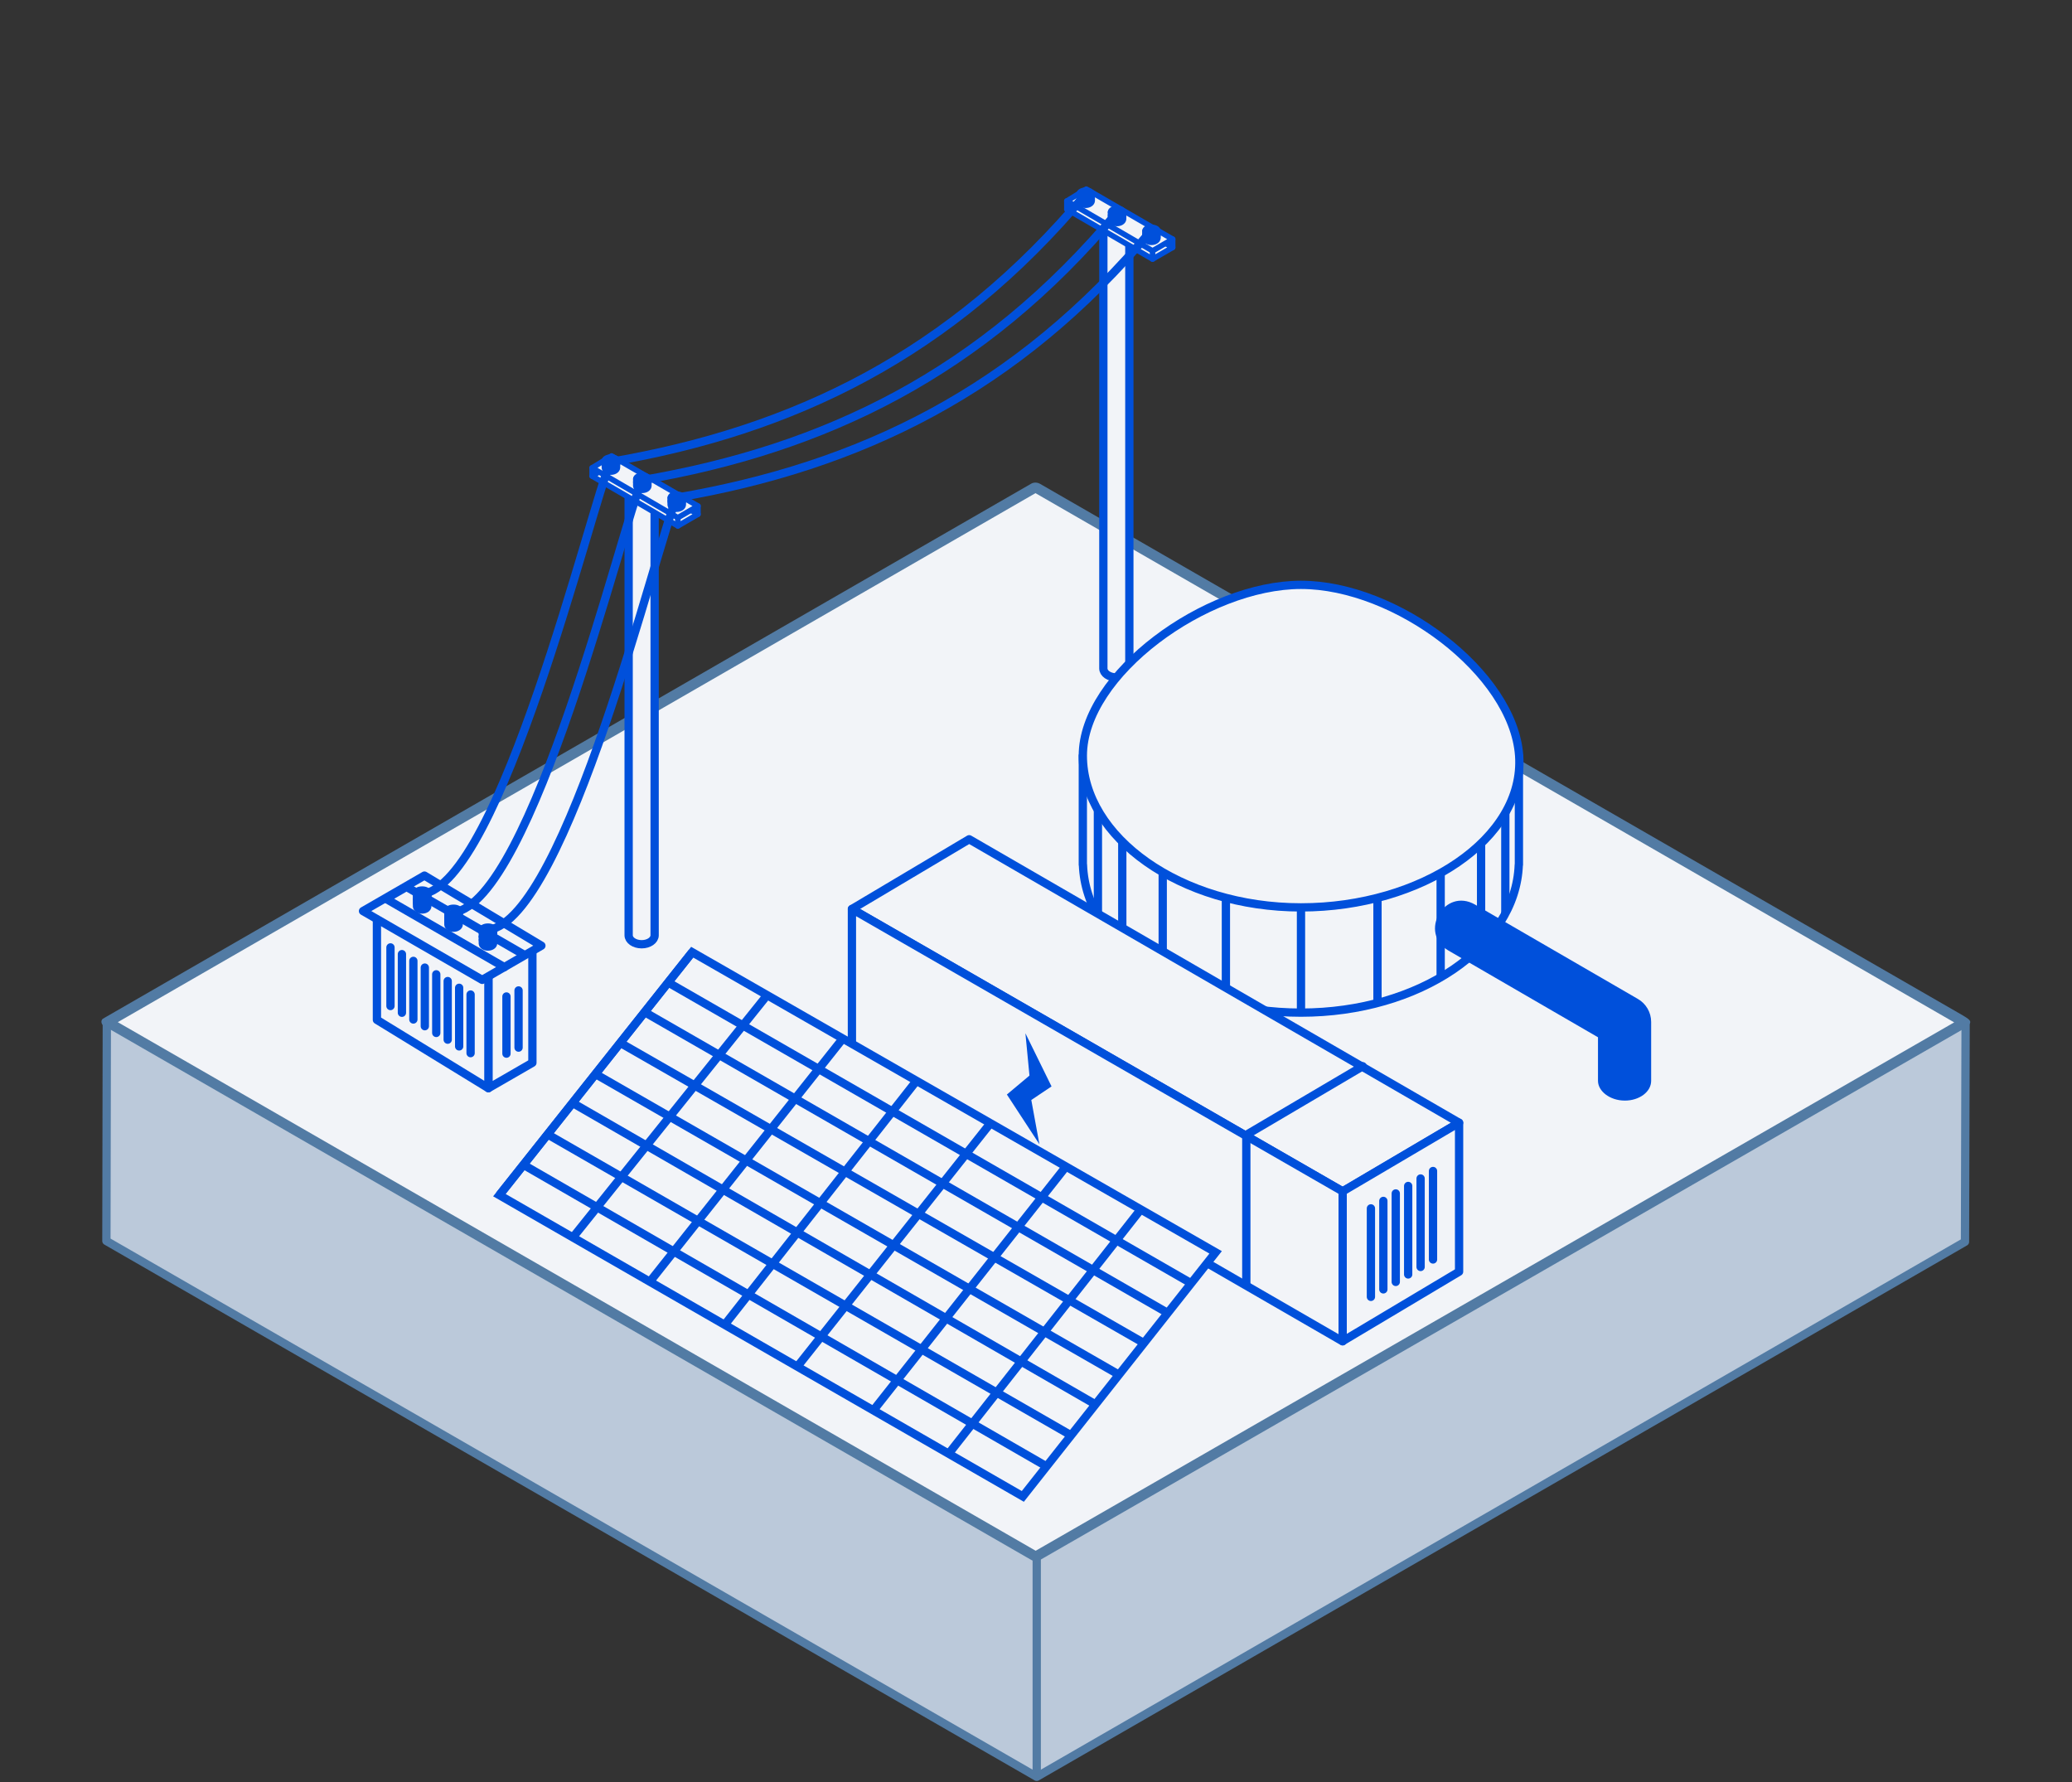 <?xml version="1.0" encoding="UTF-8" standalone="no"?>
<svg
   id="illustration"
   viewBox="0 0 100 86"
   version="1.1"
   width="100"
   height="86"
   xmlns="http://www.w3.org/2000/svg"
   xmlns:svg="http://www.w3.org/2000/svg">
  <rect x="0" y="0" width="100" height="86" fill="#333333" stroke="none"/>
  <defs
     id="defs4">
    <style
       id="style2">
      .cls-1 {
        stroke-dasharray: 4.05 4.05;
      }

      .cls-1, .cls-2, .cls-3, .cls-4, .cls-5, .cls-6, .cls-7 {
        stroke-linejoin: round;
      }

      .cls-1, .cls-2, .cls-3, .cls-4, .cls-5, .cls-7 {
        stroke-width: .5px;
      }

      .cls-1, .cls-3, .cls-4, .cls-5, .cls-6, .cls-7 {
        stroke: #fff;
      }

      .cls-1, .cls-4, .cls-5, .cls-6 {
        fill: none;
      }

      .cls-2 {
        fill: #4c7ddd;
        stroke: #53eeba;
      }

      .cls-3, .cls-8, .cls-7 {
        fill: #004fdb;
      }

      .cls-3, .cls-5, .cls-6 {
        stroke-linecap: round;
      }

      .cls-6 {
        stroke-width: 1.2px;
      }

      .cls-9 {
        fill: #fff;
      }

      .cls-10 {
        fill: #53eeba;
      }
    </style>
    <clipPath
       clipPathUnits="userSpaceOnUse"
       id="clipPath10968">
      <path
         d="m 812.538,439.208 c -0.046,0 -0.092,-0.012 -0.133,-0.035 l -60.876,-35.136 60.878,-35.095 c 0.042,-0.025 0.089,-0.038 0.135,-0.038 0.047,0 0.093,0.013 0.136,0.036 l 60.547,34.877 c 0.101,0.059 0.247,0.144 0.346,0.214 -0.068,0.051 -0.177,0.128 -0.353,0.239 l -60.545,34.902 c -0.042,0.025 -0.088,0.037 -0.136,0.037"
         style="fill:#004fdb;fill-opacity:1;fill-rule:nonzero;stroke:none;stroke-width:0.428"
         id="path10970" />
    </clipPath>
  </defs>
  <polygon
     class="cls-2"
     points="91.32,207.26 136.22,233.12 181.02,207.3 181.05,196.76 169.56,190.41 136.11,180.5 107.24,197.22 91.34,196.81 "
     id="polygon274-9-8"
     transform="translate(-86.185,-147.37)"
     style="fill:#bbc9da;fill-opacity:1;stroke:#527ba4;stroke-opacity:1;stroke-width:0.4;stroke-miterlimit:4;stroke-dasharray:none" />
  <path
     class="cls-8"
     d="m 49.985,75.1 c 0,0 -0.07,0 -0.1,-0.03 l -44.7,-25.75 44.69,-25.76 c 0,0 0.06,-0.03 0.1,-0.03 0.04,0 0.07,0 0.1,0.03 l 44.46,25.61 c 0.07,0.04 0.18,0.11 0.25,0.16 -0.05,0.04 -0.13,0.09 -0.26,0.18 l -44.44,25.56 c 0,0 -0.07,0.03 -0.1,0.03 z"
     id="path276-2-5"
     style="fill:#f2f4f8;fill-opacity:1;stroke-width:0.4;stroke-miterlimit:4;stroke-dasharray:none" />
  <path
     class="cls-10"
     d="m 50.005,23.78 v 0 0 m -0.03,0.02 44.34,25.54 -44.33,25.5 -44.3,-25.51 44.29,-25.53 m 0.04,51.06 c 0,0 0,0 0,0 v 0 m -0.04,-51.57 c -0.08,0 -0.16,0.02 -0.22,0.06 l -44.8,25.82 c -0.11,0.1 -0.05,0.27 0.03,0.32 l 44.78,25.79 c 0.07,0.04 0.15,0.06 0.22,0.06 0.07,0 0.16,-0.02 0.22,-0.06 l 44.45,-25.56 c 0.61,-0.38 0.55,-0.44 0,-0.76 l -44.46,-25.61 c -0.07,-0.04 -0.15,-0.06 -0.22,-0.06 z"
     id="path278-8-0"
     style="fill:#527ba4;fill-opacity:1;stroke-width:0.4;stroke-miterlimit:4;stroke-dasharray:none" />
  <line
     class="cls-2"
     x1="50.035"
     y1="75.03"
     x2="50.035"
     y2="85.65"
     id="line284-8-8"
     style="stroke:#527ba4;stroke-opacity:1;stroke-width:0.4;stroke-miterlimit:4;stroke-dasharray:none" />
  <path
     class="cls-7"
     d="m 31.594,23.695 v 21.428 0.013 c 0,0.24 -0.278,0.434 -0.627,0.434 -0.349,0 -0.627,-0.194 -0.627,-0.434 V 23.695 h 1.25 z"
     id="path374-6"
     style="fill:#f2f4f8;fill-opacity:1;stroke:#0050db;stroke-width:0.4;stroke-linecap:round;stroke-linejoin:round;stroke-miterlimit:4;stroke-dasharray:none;stroke-opacity:1"
      />
  <path
     style="fill:#f2f4f8;fill-opacity:1;stroke:#0050db;stroke-width:0.267;stroke-linecap:round;stroke-linejoin:round;stroke-miterlimit:4;stroke-dasharray:none;stroke-opacity:1"
     d="m 33.685,24.818 -0.971,0.563 -4.136,-2.405 0.939,-0.574 z"
     id="path4562"
      />
  <path
     style="fill:#f2f4f8;fill-opacity:1;stroke:#0050db;stroke-width:0.267;stroke-linecap:round;stroke-linejoin:round;stroke-miterlimit:4;stroke-dasharray:none;stroke-opacity:1"
     d="m 33.685,24.421 -0.971,0.563 -4.136,-2.405 0.939,-0.574 z"
     id="path4562-6"
      />
  <path
     style="fill:#f2f4f8;fill-opacity:1;stroke:#0050db;stroke-width:0.267;stroke-linecap:round;stroke-linejoin:round;stroke-miterlimit:4;stroke-dasharray:none;stroke-opacity:1"
     d="m 33.685,24.421 v 0.397"
     id="path5380" />
  <path
     style="fill:#f2f4f8;fill-opacity:1;stroke:#0050db;stroke-width:0.267;stroke-linecap:round;stroke-linejoin:round;stroke-miterlimit:4;stroke-dasharray:none;stroke-opacity:1"
     d="m 32.714,24.984 v 0.397"
     id="path5382" />
  <path
     style="fill:#f2f4f8;fill-opacity:1;stroke:#0050db;stroke-width:0.267;stroke-linecap:round;stroke-linejoin:round;stroke-miterlimit:4;stroke-dasharray:none;stroke-opacity:1"
     d="m 28.578,22.579 v 0.397"
     id="path5384" />
  <path
     class="cls-7"
     d="m 29.8,22.244 v 0.326 h -6.23e-4 c -0.004,0.118 -0.143,0.214 -0.314,0.214 -0.171,0 -0.31,-0.095 -0.314,-0.214 h -6.23e-4 v -0.326 h 0.63 z"
     id="path510"

     style="fill:#f2f4f8;fill-opacity:1;stroke:#0050db;stroke-width:0.267;stroke-linecap:round;stroke-linejoin:round;stroke-miterlimit:4;stroke-dasharray:none;stroke-opacity:1" />
  <path
     class="cls-4"
     d="m 29.8,22.389 c -0.004,0.118 -0.143,0.214 -0.314,0.214 -0.171,0 -0.31,-0.095 -0.314,-0.214 h -6.23e-4"
     id="path514"
     style="fill:#f2f4f8;fill-opacity:1;stroke:#0050db;stroke-width:0.267;stroke-linecap:round;stroke-linejoin:round;stroke-miterlimit:4;stroke-dasharray:none;stroke-opacity:1" />
  <ellipse
     style="fill:#f2f4f8;fill-opacity:1;stroke:#0050db;stroke-width:0.267;stroke-linecap:round;stroke-linejoin:round;stroke-miterlimit:4;stroke-dasharray:none;stroke-opacity:1"
     id="path3928"
     cx="-29.483"
     cy="22.23"
     rx="0.311"
     ry="0.17"
     transform="scale(-1,1)" />
  <path
     class="cls-7"
     d="m 31.315,23.123 v 0.326 h -6.23e-4 c -0.004,0.118 -0.143,0.214 -0.314,0.214 -0.171,0 -0.31,-0.095 -0.314,-0.214 h -6.23e-4 v -0.326 h 0.63 z"
     id="path510-7"

     style="fill:#f2f4f8;fill-opacity:1;stroke:#0050db;stroke-width:0.267;stroke-linecap:round;stroke-linejoin:round;stroke-miterlimit:4;stroke-dasharray:none;stroke-opacity:1" />
  <path
     class="cls-4"
     d="m 31.315,23.269 c -0.004,0.118 -0.143,0.214 -0.314,0.214 -0.171,0 -0.31,-0.095 -0.314,-0.214 h -6.23e-4"
     id="path514-0"
     style="fill:#f2f4f8;fill-opacity:1;stroke:#0050db;stroke-width:0.267;stroke-linecap:round;stroke-linejoin:round;stroke-miterlimit:4;stroke-dasharray:none;stroke-opacity:1" />
  <ellipse
     style="fill:#f2f4f8;fill-opacity:1;stroke:#0050db;stroke-width:0.267;stroke-linecap:round;stroke-linejoin:round;stroke-miterlimit:4;stroke-dasharray:none;stroke-opacity:1"
     id="path3928-9"
     cx="-30.998"
     cy="23.109"
     rx="0.311"
     ry="0.17"
     transform="scale(-1,1)" />
  <path
     class="cls-7"
     d="m 32.976,24.033 v 0.326 h -6.23e-4 c -0.004,0.118 -0.143,0.214 -0.314,0.214 -0.171,0 -0.31,-0.095 -0.314,-0.214 h -6.23e-4 v -0.326 h 0.63 z"
     id="path510-9"

     style="fill:#f2f4f8;fill-opacity:1;stroke:#0050db;stroke-width:0.267;stroke-linecap:round;stroke-linejoin:round;stroke-miterlimit:4;stroke-dasharray:none;stroke-opacity:1" />
  <path
     class="cls-4"
     d="m 32.976,24.178 c -0.004,0.118 -0.143,0.214 -0.314,0.214 -0.171,0 -0.31,-0.095 -0.314,-0.214 h -6.23e-4"
     id="path514-2"
     style="fill:#f2f4f8;fill-opacity:1;stroke:#0050db;stroke-width:0.267;stroke-linecap:round;stroke-linejoin:round;stroke-miterlimit:4;stroke-dasharray:none;stroke-opacity:1" />
  <ellipse
     style="fill:#f2f4f8;fill-opacity:1;stroke:#0050db;stroke-width:0.267;stroke-linecap:round;stroke-linejoin:round;stroke-miterlimit:4;stroke-dasharray:none;stroke-opacity:1"
     id="path3928-8"
     cx="-32.659"
     cy="24.019"
     rx="0.311"
     ry="0.17"
     transform="scale(-1,1)" />
  <path
     style="fill:#f2f4f8;fill-opacity:1;stroke:#0050db;stroke-width:0.4;stroke-linecap:round;stroke-linejoin:round;stroke-miterlimit:4;stroke-dasharray:none;stroke-opacity:1"
     d="m 25.695,45.779 v 5.511 l -2.124,1.226 v -5.45 z"
     id="path5717" />
  <path
     style="fill:#f2f4f8;fill-opacity:1;stroke:#0050db;stroke-width:0.4;stroke-linecap:round;stroke-linejoin:round;stroke-miterlimit:4;stroke-dasharray:none;stroke-opacity:1"
     d="m 23.571,47.066 -5.38,-3.106 v 5.26 l 5.38,3.296 v -5.45 0"
     id="path5719" />
  <path
     style="fill:#f2f4f8;fill-opacity:1;stroke:#0050db;stroke-width:0.4;stroke-linecap:round;stroke-linejoin:round;stroke-miterlimit:4;stroke-dasharray:none;stroke-opacity:1"
     d="m 26.129,45.639 -2.857,1.65 -5.752,-3.321 2.965,-1.712 z"
     id="path5721" />
  <path
     style="fill:#f2f4f8;fill-opacity:1;stroke:#0050db;stroke-width:0.4;stroke-linecap:round;stroke-linejoin:round;stroke-miterlimit:4;stroke-dasharray:none;stroke-opacity:1"
     d="m 25.027,47.799 v 2.759"
     id="path6033" />
  <path
     style="fill:#f2f4f8;fill-opacity:1;stroke:#0050db;stroke-width:0.4;stroke-linecap:round;stroke-linejoin:round;stroke-miterlimit:4;stroke-dasharray:none;stroke-opacity:1"
     d="m 24.443,48.09 v 2.759"
     id="path6033-5" />
  <path
     style="fill:#f2f4f8;fill-opacity:1;stroke:#0050db;stroke-width:0.4;stroke-linecap:round;stroke-linejoin:round;stroke-miterlimit:4;stroke-dasharray:none;stroke-opacity:1"
     d="m 22.712,47.996 v 2.829"
     id="path6037" />
  <path
     style="fill:#f2f4f8;fill-opacity:1;stroke:#0050db;stroke-width:0.4;stroke-linecap:round;stroke-linejoin:round;stroke-miterlimit:4;stroke-dasharray:none;stroke-opacity:1"
     d="m 22.16,47.671 v 2.829"
     id="path6037-6" />
  <path
     style="fill:#f2f4f8;fill-opacity:1;stroke:#0050db;stroke-width:0.4;stroke-linecap:round;stroke-linejoin:round;stroke-miterlimit:4;stroke-dasharray:none;stroke-opacity:1"
     d="m 21.607,47.346 v 2.829"
     id="path6037-3" />
  <path
     style="fill:#f2f4f8;fill-opacity:1;stroke:#0050db;stroke-width:0.4;stroke-linecap:round;stroke-linejoin:round;stroke-miterlimit:4;stroke-dasharray:none;stroke-opacity:1"
     d="m 20.503,46.696 v 2.829"
     id="path6037-8" />
  <path
     style="fill:#f2f4f8;fill-opacity:1;stroke:#0050db;stroke-width:0.4;stroke-linecap:round;stroke-linejoin:round;stroke-miterlimit:4;stroke-dasharray:none;stroke-opacity:1"
     d="m 19.95,46.372 v 2.829"
     id="path6037-0" />
  <path
     style="fill:#f2f4f8;fill-opacity:1;stroke:#0050db;stroke-width:0.4;stroke-linecap:round;stroke-linejoin:round;stroke-miterlimit:4;stroke-dasharray:none;stroke-opacity:1"
     d="m 19.398,46.047 v 2.829"
     id="path6037-1" />
  <path
     style="fill:#f2f4f8;fill-opacity:1;stroke:#0050db;stroke-width:0.4;stroke-linecap:round;stroke-linejoin:round;stroke-miterlimit:4;stroke-dasharray:none;stroke-opacity:1"
     d="m 18.845,45.722 v 2.829"
     id="path6037-5" />
  <path
     style="fill:#f2f4f8;fill-opacity:1;stroke:#0050db;stroke-width:0.4;stroke-linecap:round;stroke-linejoin:round;stroke-miterlimit:4;stroke-dasharray:none;stroke-opacity:1"
     d="m 21.055,47.021 v 2.829"
     id="path6037-4" />
  <path
     style="fill:none;stroke:#0050db;stroke-width:0.4;stroke-linecap:round;stroke-linejoin:round;stroke-miterlimit:4;stroke-dasharray:none;stroke-opacity:1"
     d="m 25.262,46.059 -5.643,-3.258 -0.731,0.422 -0.149,0.086 -0.113,0.065 5.717,3.301"
     id="path6694" />
  <path
     class="cls-7"
     d="m 20.689,43.419 v 0.326 h -6.23e-4 c -0.004,0.118 -0.143,0.214 -0.314,0.214 -0.171,0 -0.31,-0.095 -0.314,-0.214 h -6.23e-4 v -0.326 h 0.63 z"
     id="path510-1"

     style="fill:#f2f4f8;fill-opacity:1;stroke:#0050db;stroke-width:0.267;stroke-linecap:round;stroke-linejoin:round;stroke-miterlimit:4;stroke-dasharray:none;stroke-opacity:1" />
  <path
     class="cls-4"
     d="m 20.689,43.565 c -0.004,0.118 -0.143,0.214 -0.314,0.214 -0.171,0 -0.31,-0.095 -0.314,-0.214 h -6.23e-4"
     id="path514-20"
     style="fill:#f2f4f8;fill-opacity:1;stroke:#0050db;stroke-width:0.267;stroke-linecap:round;stroke-linejoin:round;stroke-miterlimit:4;stroke-dasharray:none;stroke-opacity:1" />
  <ellipse
     style="fill:#f2f4f8;fill-opacity:1;stroke:#0050db;stroke-width:0.267;stroke-linecap:round;stroke-linejoin:round;stroke-miterlimit:4;stroke-dasharray:none;stroke-opacity:1"
     id="path3928-6"
     cx="-20.372"
     cy="43.406"
     rx="0.311"
     ry="0.17"
     transform="scale(-1,1)" />
  <path
     class="cls-7"
     d="m 22.204,44.298 v 0.326 h -6.23e-4 c -0.004,0.118 -0.143,0.214 -0.314,0.214 -0.171,0 -0.31,-0.095 -0.314,-0.214 h -6.23e-4 v -0.326 h 0.63 z"
     id="path510-7-6"

     style="fill:#f2f4f8;fill-opacity:1;stroke:#0050db;stroke-width:0.267;stroke-linecap:round;stroke-linejoin:round;stroke-miterlimit:4;stroke-dasharray:none;stroke-opacity:1" />
  <path
     class="cls-4"
     d="m 22.204,44.444 c -0.004,0.118 -0.143,0.214 -0.314,0.214 -0.171,0 -0.31,-0.095 -0.314,-0.214 h -6.23e-4"
     id="path514-0-5"
     style="fill:#f2f4f8;fill-opacity:1;stroke:#0050db;stroke-width:0.267;stroke-linecap:round;stroke-linejoin:round;stroke-miterlimit:4;stroke-dasharray:none;stroke-opacity:1" />
  <ellipse
     style="fill:#f2f4f8;fill-opacity:1;stroke:#0050db;stroke-width:0.267;stroke-linecap:round;stroke-linejoin:round;stroke-miterlimit:4;stroke-dasharray:none;stroke-opacity:1"
     id="path3928-9-5"
     cx="-21.887"
     cy="44.285"
     rx="0.311"
     ry="0.17"
     transform="scale(-1,1)" />
  <path
     class="cls-7"
     d="m 23.865,45.208 v 0.326 h -6.23e-4 c -0.004,0.118 -0.143,0.214 -0.314,0.214 -0.171,0 -0.31,-0.095 -0.314,-0.214 h -6.23e-4 v -0.326 h 0.63 z"
     id="path510-9-1"

     style="fill:#f2f4f8;fill-opacity:1;stroke:#0050db;stroke-width:0.267;stroke-linecap:round;stroke-linejoin:round;stroke-miterlimit:4;stroke-dasharray:none;stroke-opacity:1" />
  <path
     class="cls-4"
     d="m 23.865,45.354 c -0.004,0.118 -0.143,0.214 -0.314,0.214 -0.171,0 -0.31,-0.095 -0.314,-0.214 h -6.23e-4"
     id="path514-2-9"
     style="fill:#f2f4f8;fill-opacity:1;stroke:#0050db;stroke-width:0.267;stroke-linecap:round;stroke-linejoin:round;stroke-miterlimit:4;stroke-dasharray:none;stroke-opacity:1" />
  <ellipse
     style="fill:#f2f4f8;fill-opacity:1;stroke:#0050db;stroke-width:0.267;stroke-linecap:round;stroke-linejoin:round;stroke-miterlimit:4;stroke-dasharray:none;stroke-opacity:1"
     id="path3928-8-4"
     cx="-23.548"
     cy="45.195"
     rx="0.311"
     ry="0.17"
     transform="scale(-1,1)" />
  <path
     class="cls-7"
     d="m 20.69,43.093 v 0.326 h -6.23e-4 c -0.004,0.118 -0.143,0.214 -0.314,0.214 -0.171,0 -0.31,-0.095 -0.314,-0.214 h -6.23e-4 v -0.326 h 0.63 z"
     id="path510-5"

     style="fill:#f2f4f8;fill-opacity:1;stroke:#0050db;stroke-width:0.267;stroke-linecap:round;stroke-linejoin:round;stroke-miterlimit:4;stroke-dasharray:none;stroke-opacity:1" />
  <path
     class="cls-4"
     d="m 20.69,43.238 c -0.004,0.118 -0.143,0.214 -0.314,0.214 -0.171,0 -0.31,-0.095 -0.314,-0.214 h -6.23e-4"
     id="path514-22"
     style="fill:#f2f4f8;fill-opacity:1;stroke:#0050db;stroke-width:0.267;stroke-linecap:round;stroke-linejoin:round;stroke-miterlimit:4;stroke-dasharray:none;stroke-opacity:1" />
  <ellipse
     style="fill:#f2f4f8;fill-opacity:1;stroke:#0050db;stroke-width:0.267;stroke-linecap:round;stroke-linejoin:round;stroke-miterlimit:4;stroke-dasharray:none;stroke-opacity:1"
     id="path3928-3"
     cx="-20.373"
     cy="43.079"
     rx="0.311"
     ry="0.17"
     transform="scale(-1,1)" />
  <path
     class="cls-7"
     d="m 22.205,43.972 v 0.326 h -6.23e-4 c -0.004,0.118 -0.143,0.214 -0.314,0.214 -0.171,0 -0.31,-0.095 -0.314,-0.214 h -6.23e-4 v -0.326 h 0.63 z"
     id="path510-7-2"

     style="fill:#f2f4f8;fill-opacity:1;stroke:#0050db;stroke-width:0.267;stroke-linecap:round;stroke-linejoin:round;stroke-miterlimit:4;stroke-dasharray:none;stroke-opacity:1" />
  <path
     class="cls-4"
     d="m 22.205,44.118 c -0.004,0.118 -0.143,0.214 -0.314,0.214 -0.171,0 -0.31,-0.095 -0.314,-0.214 h -6.23e-4"
     id="path514-0-2"
     style="fill:#f2f4f8;fill-opacity:1;stroke:#0050db;stroke-width:0.267;stroke-linecap:round;stroke-linejoin:round;stroke-miterlimit:4;stroke-dasharray:none;stroke-opacity:1" />
  <ellipse
     style="fill:#f2f4f8;fill-opacity:1;stroke:#0050db;stroke-width:0.267;stroke-linecap:round;stroke-linejoin:round;stroke-miterlimit:4;stroke-dasharray:none;stroke-opacity:1"
     id="path3928-9-1"
     cx="-21.888"
     cy="43.958"
     rx="0.311"
     ry="0.17"
     transform="scale(-1,1)" />
  <path
     class="cls-7"
     d="m 23.867,44.882 v 0.326 h -6.23e-4 c -0.004,0.118 -0.143,0.214 -0.314,0.214 -0.171,0 -0.31,-0.095 -0.314,-0.214 h -6.23e-4 v -0.326 h 0.63 z"
     id="path510-9-4"

     style="fill:#f2f4f8;fill-opacity:1;stroke:#0050db;stroke-width:0.267;stroke-linecap:round;stroke-linejoin:round;stroke-miterlimit:4;stroke-dasharray:none;stroke-opacity:1" />
  <path
     class="cls-4"
     d="m 23.867,45.027 c -0.004,0.118 -0.143,0.214 -0.314,0.214 -0.171,0 -0.31,-0.095 -0.314,-0.214 h -6.23e-4"
     id="path514-2-5"
     style="fill:#f2f4f8;fill-opacity:1;stroke:#0050db;stroke-width:0.267;stroke-linecap:round;stroke-linejoin:round;stroke-miterlimit:4;stroke-dasharray:none;stroke-opacity:1" />
  <ellipse
     style="fill:#f2f4f8;fill-opacity:1;stroke:#0050db;stroke-width:0.267;stroke-linecap:round;stroke-linejoin:round;stroke-miterlimit:4;stroke-dasharray:none;stroke-opacity:1"
     id="path3928-8-46"
     cx="-23.55"
     cy="44.868"
     rx="0.311"
     ry="0.17"
     transform="scale(-1,1)" />
  <path
     style="fill:none;stroke:#0050db;stroke-width:0.4;stroke-linecap:round;stroke-linejoin:miter;stroke-opacity:1;stroke-miterlimit:4;stroke-dasharray:none"
     d="m 32.657,24.018 c -0.935,2.131 -5.311,20.342 -9.087,20.859"
     id="path7120" />
  <path
     style="fill:none;stroke:#0050db;stroke-width:0.4;stroke-linecap:round;stroke-linejoin:miter;stroke-opacity:1;stroke-miterlimit:4;stroke-dasharray:none"
     d="m 30.983,23.175 c -0.935,2.131 -5.311,20.342 -9.087,20.859"
     id="path7120-2" />
  <path
     style="fill:none;stroke:#0050db;stroke-width:0.4;stroke-linecap:round;stroke-linejoin:miter;stroke-opacity:1;stroke-miterlimit:4;stroke-dasharray:none"
     d="m 29.463,22.293 c -0.935,2.131 -5.311,20.342 -9.087,20.859"
     id="path7120-0" />
  <path
     class="cls-7"
     d="m 54.505,10.817 v 21.428 0.013 c 0,0.24 -0.278,0.434 -0.627,0.434 -0.349,0 -0.627,-0.194 -0.627,-0.434 V 10.817 h 1.25 z"
     id="path374-6-1"
     style="fill:#f2f4f8;fill-opacity:1;stroke:#0050db;stroke-width:0.4;stroke-linecap:round;stroke-linejoin:round;stroke-miterlimit:4;stroke-dasharray:none;stroke-opacity:1"
      />
  <path
     style="fill:#f2f4f8;fill-opacity:1;stroke:#0050db;stroke-width:0.267;stroke-linecap:round;stroke-linejoin:round;stroke-miterlimit:4;stroke-dasharray:none;stroke-opacity:1"
     d="m 56.596,11.94 -0.971,0.563 -4.136,-2.405 0.939,-0.574 z"
     id="path4562-9"
      />
  <path
     style="fill:#f2f4f8;fill-opacity:1;stroke:#0050db;stroke-width:0.267;stroke-linecap:round;stroke-linejoin:round;stroke-miterlimit:4;stroke-dasharray:none;stroke-opacity:1"
     d="M 56.596,11.543 55.625,12.106 51.489,9.701 52.428,9.127 Z"
     id="path4562-6-1"
      />
  <path
     style="fill:#f2f4f8;fill-opacity:1;stroke:#0050db;stroke-width:0.267;stroke-linecap:round;stroke-linejoin:round;stroke-miterlimit:4;stroke-dasharray:none;stroke-opacity:1"
     d="m 56.596,11.543 v 0.397"
     id="path5380-7" />
  <path
     style="fill:#f2f4f8;fill-opacity:1;stroke:#0050db;stroke-width:0.267;stroke-linecap:round;stroke-linejoin:round;stroke-miterlimit:4;stroke-dasharray:none;stroke-opacity:1"
     d="m 55.625,12.106 v 0.397"
     id="path5382-9" />
  <path
     style="fill:#f2f4f8;fill-opacity:1;stroke:#0050db;stroke-width:0.267;stroke-linecap:round;stroke-linejoin:round;stroke-miterlimit:4;stroke-dasharray:none;stroke-opacity:1"
     d="M 51.489,9.701 V 10.098"
     id="path5384-8" />
  <path
     class="cls-7"
     d="m 52.712,9.365 v 0.326 h -6.23e-4 c -0.004,0.118 -0.143,0.214 -0.314,0.214 -0.171,0 -0.31,-0.095 -0.314,-0.214 h -6.23e-4 v -0.326 h 0.63 z"
     id="path510-74"

     style="fill:#f2f4f8;fill-opacity:1;stroke:#0050db;stroke-width:0.267;stroke-linecap:round;stroke-linejoin:round;stroke-miterlimit:4;stroke-dasharray:none;stroke-opacity:1" />
  <path
     class="cls-4"
     d="m 52.712,9.511 c -0.004,0.118 -0.143,0.214 -0.314,0.214 -0.171,0 -0.31,-0.095 -0.314,-0.214 h -6.23e-4"
     id="path514-3"
     style="fill:#f2f4f8;fill-opacity:1;stroke:#0050db;stroke-width:0.267;stroke-linecap:round;stroke-linejoin:round;stroke-miterlimit:4;stroke-dasharray:none;stroke-opacity:1" />
  <ellipse
     style="fill:#f2f4f8;fill-opacity:1;stroke:#0050db;stroke-width:0.267;stroke-linecap:round;stroke-linejoin:round;stroke-miterlimit:4;stroke-dasharray:none;stroke-opacity:1"
     id="path3928-81"
     cx="-52.394"
     cy="9.352"
     rx="0.311"
     ry="0.17"
     transform="scale(-1,1)" />
  <path
     class="cls-7"
     d="m 54.226,10.245 v 0.326 h -6.23e-4 c -0.004,0.118 -0.143,0.214 -0.314,0.214 -0.171,0 -0.31,-0.095 -0.314,-0.214 h -6.23e-4 v -0.326 h 0.63 z"
     id="path510-7-8"

     style="fill:#f2f4f8;fill-opacity:1;stroke:#0050db;stroke-width:0.267;stroke-linecap:round;stroke-linejoin:round;stroke-miterlimit:4;stroke-dasharray:none;stroke-opacity:1" />
  <path
     class="cls-4"
     d="m 54.226,10.39 c -0.004,0.118 -0.143,0.214 -0.314,0.214 -0.171,0 -0.31,-0.095 -0.314,-0.214 h -6.23e-4"
     id="path514-0-0"
     style="fill:#f2f4f8;fill-opacity:1;stroke:#0050db;stroke-width:0.267;stroke-linecap:round;stroke-linejoin:round;stroke-miterlimit:4;stroke-dasharray:none;stroke-opacity:1" />
  <ellipse
     style="fill:#f2f4f8;fill-opacity:1;stroke:#0050db;stroke-width:0.267;stroke-linecap:round;stroke-linejoin:round;stroke-miterlimit:4;stroke-dasharray:none;stroke-opacity:1"
     id="path3928-9-53"
     cx="-53.909"
     cy="10.231"
     rx="0.311"
     ry="0.17"
     transform="scale(-1,1)" />
  <path
     class="cls-7"
     d="m 55.888,11.154 v 0.326 h -6.23e-4 c -0.004,0.118 -0.143,0.214 -0.314,0.214 -0.171,0 -0.31,-0.095 -0.314,-0.214 h -6.23e-4 v -0.326 h 0.63 z"
     id="path510-9-17"

     style="fill:#f2f4f8;fill-opacity:1;stroke:#0050db;stroke-width:0.267;stroke-linecap:round;stroke-linejoin:round;stroke-miterlimit:4;stroke-dasharray:none;stroke-opacity:1" />
  <path
     class="cls-4"
     d="m 55.888,11.3 c -0.004,0.118 -0.143,0.214 -0.314,0.214 -0.171,0 -0.31,-0.095 -0.314,-0.214 h -6.23e-4"
     id="path514-2-4"
     style="fill:#f2f4f8;fill-opacity:1;stroke:#0050db;stroke-width:0.267;stroke-linecap:round;stroke-linejoin:round;stroke-miterlimit:4;stroke-dasharray:none;stroke-opacity:1" />
  <ellipse
     style="fill:#f2f4f8;fill-opacity:1;stroke:#0050db;stroke-width:0.267;stroke-linecap:round;stroke-linejoin:round;stroke-miterlimit:4;stroke-dasharray:none;stroke-opacity:1"
     id="path3928-8-2"
     cx="-55.571"
     cy="11.141"
     rx="0.311"
     ry="0.17"
     transform="scale(-1,1)" />
  <path
     style="fill:none;stroke:#0050db;stroke-width:0.4;stroke-linecap:round;stroke-linejoin:miter;stroke-opacity:1;stroke-miterlimit:4;stroke-dasharray:none"
     d="M 29.463,22.293 C 38.279,20.782 45.875,17.155 52.401,9.36"
     id="path7120-0-4"
     />
  <path
     style="fill:none;stroke:#0050db;stroke-width:0.4;stroke-linecap:round;stroke-linejoin:miter;stroke-opacity:1;stroke-miterlimit:4;stroke-dasharray:none"
     d="M 30.983,23.175 C 39.799,21.664 47.395,18.037 53.921,10.242"
     id="path7120-0-4-2"
     />
  <path
     style="fill:none;stroke:#0050db;stroke-width:0.4;stroke-linecap:round;stroke-linejoin:miter;stroke-opacity:1;stroke-miterlimit:4;stroke-dasharray:none"
     d="m 32.657,24.018 c 8.817,-1.511 16.412,-5.138 22.939,-12.933"
     id="path7120-0-4-4"
     />
  <path
     class="cls-7"
     d="m 70.372,36.469 c -1.915,-1.382 -4.601,-2.243 -7.583,-2.243 -2.982,0 -5.667,0.861 -7.583,2.243 h -2.946 v 5.267 h 0.006 c 0.145,3.958 4.795,7.134 10.517,7.134 5.722,0 10.371,-3.176 10.517,-7.134 h 0.006 v -5.267 h -2.946 z"
     id="path476"
     style="fill:#f2f4f8;fill-opacity:1;stroke:#0050db;stroke-opacity:1;stroke-width:0.4;stroke-miterlimit:4;stroke-dasharray:none" />
  <line
     class="cls-7"
     x1="62.789"
     y1="43.791"
     x2="62.789"
     y2="48.87"
     id="line478"
     style="fill:#f2f4f8;fill-opacity:1;stroke:#0050db;stroke-opacity:1;stroke-width:0.4;stroke-miterlimit:4;stroke-dasharray:none" />
  <line
     class="cls-7"
     x1="59.165"
     y1="43.245"
     x2="59.165"
     y2="48.325"
     id="line480"
     style="fill:#f2f4f8;fill-opacity:1;stroke:#0050db;stroke-opacity:1;stroke-width:0.4;stroke-miterlimit:4;stroke-dasharray:none" />
  <line
     class="cls-7"
     x1="56.116"
     y1="42.051"
     x2="56.116"
     y2="47.131"
     id="line482"
     style="fill:#f2f4f8;fill-opacity:1;stroke:#0050db;stroke-opacity:1;stroke-width:0.4;stroke-miterlimit:4;stroke-dasharray:none" />
  <line
     class="cls-7"
     x1="54.164"
     y1="40.645"
     x2="54.164"
     y2="45.718"
     id="line484"
     style="fill:#f2f4f8;fill-opacity:1;stroke:#0050db;stroke-opacity:1;stroke-width:0.4;stroke-miterlimit:4;stroke-dasharray:none" />
  <line
     class="cls-7"
     x1="52.988"
     y1="39.087"
     x2="52.988"
     y2="44.167"
     id="line486"
     style="fill:#f2f4f8;fill-opacity:1;stroke:#0050db;stroke-opacity:1;stroke-width:0.4;stroke-miterlimit:4;stroke-dasharray:none" />
  <line
     class="cls-7"
     x1="66.481"
     y1="43.245"
     x2="66.481"
     y2="48.325"
     id="line490"
     style="fill:#f2f4f8;fill-opacity:1;stroke:#0050db;stroke-opacity:1;stroke-width:0.4;stroke-miterlimit:4;stroke-dasharray:none" />
  <line
     class="cls-7"
     x1="69.53"
     y1="42.051"
     x2="69.53"
     y2="47.131"
     id="line492"
     style="fill:#f2f4f8;fill-opacity:1;stroke:#0050db;stroke-opacity:1;stroke-width:0.4;stroke-miterlimit:4;stroke-dasharray:none" />
  <line
     class="cls-7"
     x1="71.481"
     y1="40.645"
     x2="71.481"
     y2="45.718"
     id="line494"
     style="fill:#f2f4f8;fill-opacity:1;stroke:#0050db;stroke-opacity:1;stroke-width:0.4;stroke-miterlimit:4;stroke-dasharray:none" />
  <line
     class="cls-7"
     x1="72.651"
     y1="38.984"
     x2="72.651"
     y2="44.064"
     id="line496"
     style="fill:#f2f4f8;fill-opacity:1;stroke:#0050db;stroke-opacity:1;stroke-width:0.4;stroke-miterlimit:4;stroke-dasharray:none" />
  <path
     class="cls-7"
     d="m 62.789,28.225 c -4.582,0 -10.529,4.322 -10.529,8.244 0,3.922 4.71,7.322 10.529,7.322 5.819,0 10.807,-3.322 10.529,-7.322 -0.285,-4.001 -5.946,-8.244 -10.529,-8.244 z"
     id="path500"
     style="fill:#f2f4f8;fill-opacity:1;stroke:#0050db;stroke-opacity:1;stroke-width:0.4;stroke-miterlimit:4;stroke-dasharray:none" />
  <path
     class="cls-52"
     d="M 41.116,43.869 64.8,57.497 70.42,54.184 46.775,40.503 Z"
     id="path3475-7-5"
     style="fill:#f2f4f8;fill-opacity:1;stroke:#0050db;stroke-width:0.4;stroke-linecap:round;stroke-linejoin:round;stroke-miterlimit:4;stroke-dasharray:none;stroke-opacity:1" />
  <path
     class="cls-53"
     d="m 64.8,57.497 v 7.227 l 5.619,-3.352 v -7.188 z"
     id="path3477-6-0"
     style="fill:#f2f4f8;fill-opacity:1;stroke:#0050db;stroke-width:0.4;stroke-linecap:round;stroke-linejoin:round;stroke-miterlimit:4;stroke-dasharray:none;stroke-opacity:1" />
  <path
     class="cls-52"
     d="m 41.116,43.869 v 7.183 l 23.684,13.682 v -7.237 z"
     id="path3479-0-82"
     style="fill:#f2f4f8;fill-opacity:1;stroke:#0050db;stroke-width:0.4;stroke-linecap:round;stroke-linejoin:round;stroke-miterlimit:4;stroke-dasharray:none;stroke-opacity:1" />
  <path
     class="cls-4"
     d="m 49.489,49.866 1.261,2.565 -0.977,0.655 0.391,2.135 -1.569,-2.399 1.09,-0.914 z"
     id="path3075-4-91"
     style="fill:#0050db;fill-opacity:1;stroke:none;stroke-width:0.4;stroke-linecap:round;stroke-linejoin:round;stroke-miterlimit:4;stroke-dasharray:none;stroke-opacity:1" />
  <path
     class="cls-53"
     d="m 65.769,51.457 -5.619,3.313 v 7.227"
     id="path3477-0-2-9"
     style="fill:none;fill-opacity:1;stroke:#0050db;stroke-width:0.4;stroke-linecap:round;stroke-linejoin:round;stroke-miterlimit:4;stroke-dasharray:none;stroke-opacity:1" />
  <path
     class="cls-9"
     d="M 69.161,60.783 V 56.513"
     id="path3761-0-17"
     style="fill:#f2f4f8;fill-opacity:1;stroke:#0050db;stroke-width:0.4;stroke-linecap:round;stroke-linejoin:round;stroke-miterlimit:4;stroke-dasharray:none;stroke-opacity:1" />
  <path
     class="cls-9"
     d="M 68.562,61.144 V 56.874"
     id="path3761-0-9-6"
     style="fill:#f2f4f8;fill-opacity:1;stroke:#0050db;stroke-width:0.4;stroke-linecap:round;stroke-linejoin:round;stroke-miterlimit:4;stroke-dasharray:none;stroke-opacity:1" />
  <path
     class="cls-9"
     d="M 67.962,61.505 V 57.235"
     id="path3761-0-3-8"
     style="fill:#f2f4f8;fill-opacity:1;stroke:#0050db;stroke-width:0.4;stroke-linecap:round;stroke-linejoin:round;stroke-miterlimit:4;stroke-dasharray:none;stroke-opacity:1" />
  <path
     class="cls-9"
     d="M 67.363,61.866 V 57.596"
     id="path3761-0-7-6"
     style="fill:#f2f4f8;fill-opacity:1;stroke:#0050db;stroke-width:0.4;stroke-linecap:round;stroke-linejoin:round;stroke-miterlimit:4;stroke-dasharray:none;stroke-opacity:1" />
  <path
     class="cls-9"
     d="M 66.764,62.226 V 57.956"
     id="path3761-0-1-23"
     style="fill:#f2f4f8;fill-opacity:1;stroke:#0050db;stroke-width:0.4;stroke-linecap:round;stroke-linejoin:round;stroke-miterlimit:4;stroke-dasharray:none;stroke-opacity:1" />
  <path
     class="cls-9"
     d="M 66.164,62.587 V 58.317"
     id="path3761-0-6-07"
     style="fill:#f2f4f8;fill-opacity:1;stroke:#0050db;stroke-width:0.4;stroke-linecap:round;stroke-linejoin:round;stroke-miterlimit:4;stroke-dasharray:none;stroke-opacity:1" />
  <path
     class="cls-13"
     d="M 24.101,57.678 49.364,72.217 58.669,60.439 33.407,45.953 Z"
     id="path817"
     style="fill:#f2f4f8;fill-opacity:1;stroke:#0050db;stroke-width:0.4;stroke-miterlimit:4;stroke-dasharray:none;stroke-opacity:1" />
  <path
     class="cls-15"
     d="M 45.782,70.16 55.002,58.435"
     id="path823"
     style="fill:none;stroke:#0050db;stroke-width:0.4;stroke-miterlimit:4;stroke-dasharray:none;stroke-opacity:1" />
  <path
     class="cls-15"
     d="M 42.147,68.071 51.453,56.292"
     id="path825"
     style="fill:none;stroke:#0050db;stroke-width:0.4;stroke-miterlimit:4;stroke-dasharray:none;stroke-opacity:1" />
  <path
     class="cls-15"
     d="M 38.534,65.886 47.839,54.16"
     id="path827"
     style="fill:none;stroke:#0050db;stroke-width:0.4;stroke-miterlimit:4;stroke-dasharray:none;stroke-opacity:1" />
  <path
     class="cls-15"
     d="M 35.016,63.882 44.236,52.157"
     id="path829"
     style="fill:none;stroke:#0050db;stroke-width:0.4;stroke-miterlimit:4;stroke-dasharray:none;stroke-opacity:1" />
  <path
     class="cls-15"
     d="M 31.413,61.793 40.719,50.067"
     id="path831"
     style="fill:none;stroke:#0050db;stroke-width:0.4;stroke-miterlimit:4;stroke-dasharray:none;stroke-opacity:1" />
  <path
     class="cls-15"
     d="M 27.661,59.703 37.063,47.978"
     id="path833"
     style="fill:none;stroke:#0050db;stroke-width:0.4;stroke-miterlimit:4;stroke-dasharray:none;stroke-opacity:1" />
  <path
     class="cls-15"
     d="M 24.101,57.678 33.407,45.953"
     id="path835"
     style="fill:none;stroke:#0050db;stroke-width:0.4;stroke-miterlimit:4;stroke-dasharray:none;stroke-opacity:1" />
  <path
     class="cls-15"
     d="M 57.507,61.942 32.245,47.413"
     id="path837"
     style="fill:none;stroke:#0050db;stroke-width:0.4;stroke-miterlimit:4;stroke-dasharray:none;stroke-opacity:1" />
  <path
     class="cls-15"
     d="M 56.441,63.413 31.179,48.884"
     id="path839"
     style="fill:none;stroke:#0050db;stroke-width:0.4;stroke-miterlimit:4;stroke-dasharray:none;stroke-opacity:1" />
  <path
     class="cls-15"
     d="M 55.248,64.841 29.889,50.302"
     id="path841"
     style="fill:none;stroke:#0050db;stroke-width:0.4;stroke-miterlimit:4;stroke-dasharray:none;stroke-opacity:1" />
  <path
     class="cls-15"
     d="M 54.022,66.355 28.727,51.826"
     id="path843"
     style="fill:none;stroke:#0050db;stroke-width:0.4;stroke-miterlimit:4;stroke-dasharray:none;stroke-opacity:1" />
  <path
     class="cls-15"
     d="M 52.881,67.783 27.661,53.244"
     id="path845"
     style="fill:none;stroke:#0050db;stroke-width:0.4;stroke-miterlimit:4;stroke-dasharray:none;stroke-opacity:1" />
  <path
     class="cls-15"
     d="M 51.741,69.297 26.467,54.768"
     id="path847"
     style="fill:none;stroke:#0050db;stroke-width:0.4;stroke-miterlimit:4;stroke-dasharray:none;stroke-opacity:1" />
  <path
     class="cls-15"
     d="M 50.6,70.821 25.231,56.196"
     id="path849"
     style="fill:none;stroke:#0050db;stroke-width:0.4;stroke-miterlimit:4;stroke-dasharray:none;stroke-opacity:1" />
  <path
     class="cls-16"
     d="m 78.412,53.114 c -0.707,-1e-6 -1.289,-0.448 -1.289,-0.953 V 50.059 L 69.912,45.878 c -1.477,-0.857 -0.198,-3.075 1.281,-2.22 l 7.851,4.549 c 0.4,0.229 0.646,0.654 0.645,1.114 v 2.841 c 3e-6,0.529 -0.568,0.955 -1.277,0.953 z"
     id="path2525"
     style="fill:#0050db;fill-opacity:1;stroke-width:0.4;stroke-miterlimit:4;stroke-dasharray:none"
     />
</svg>
